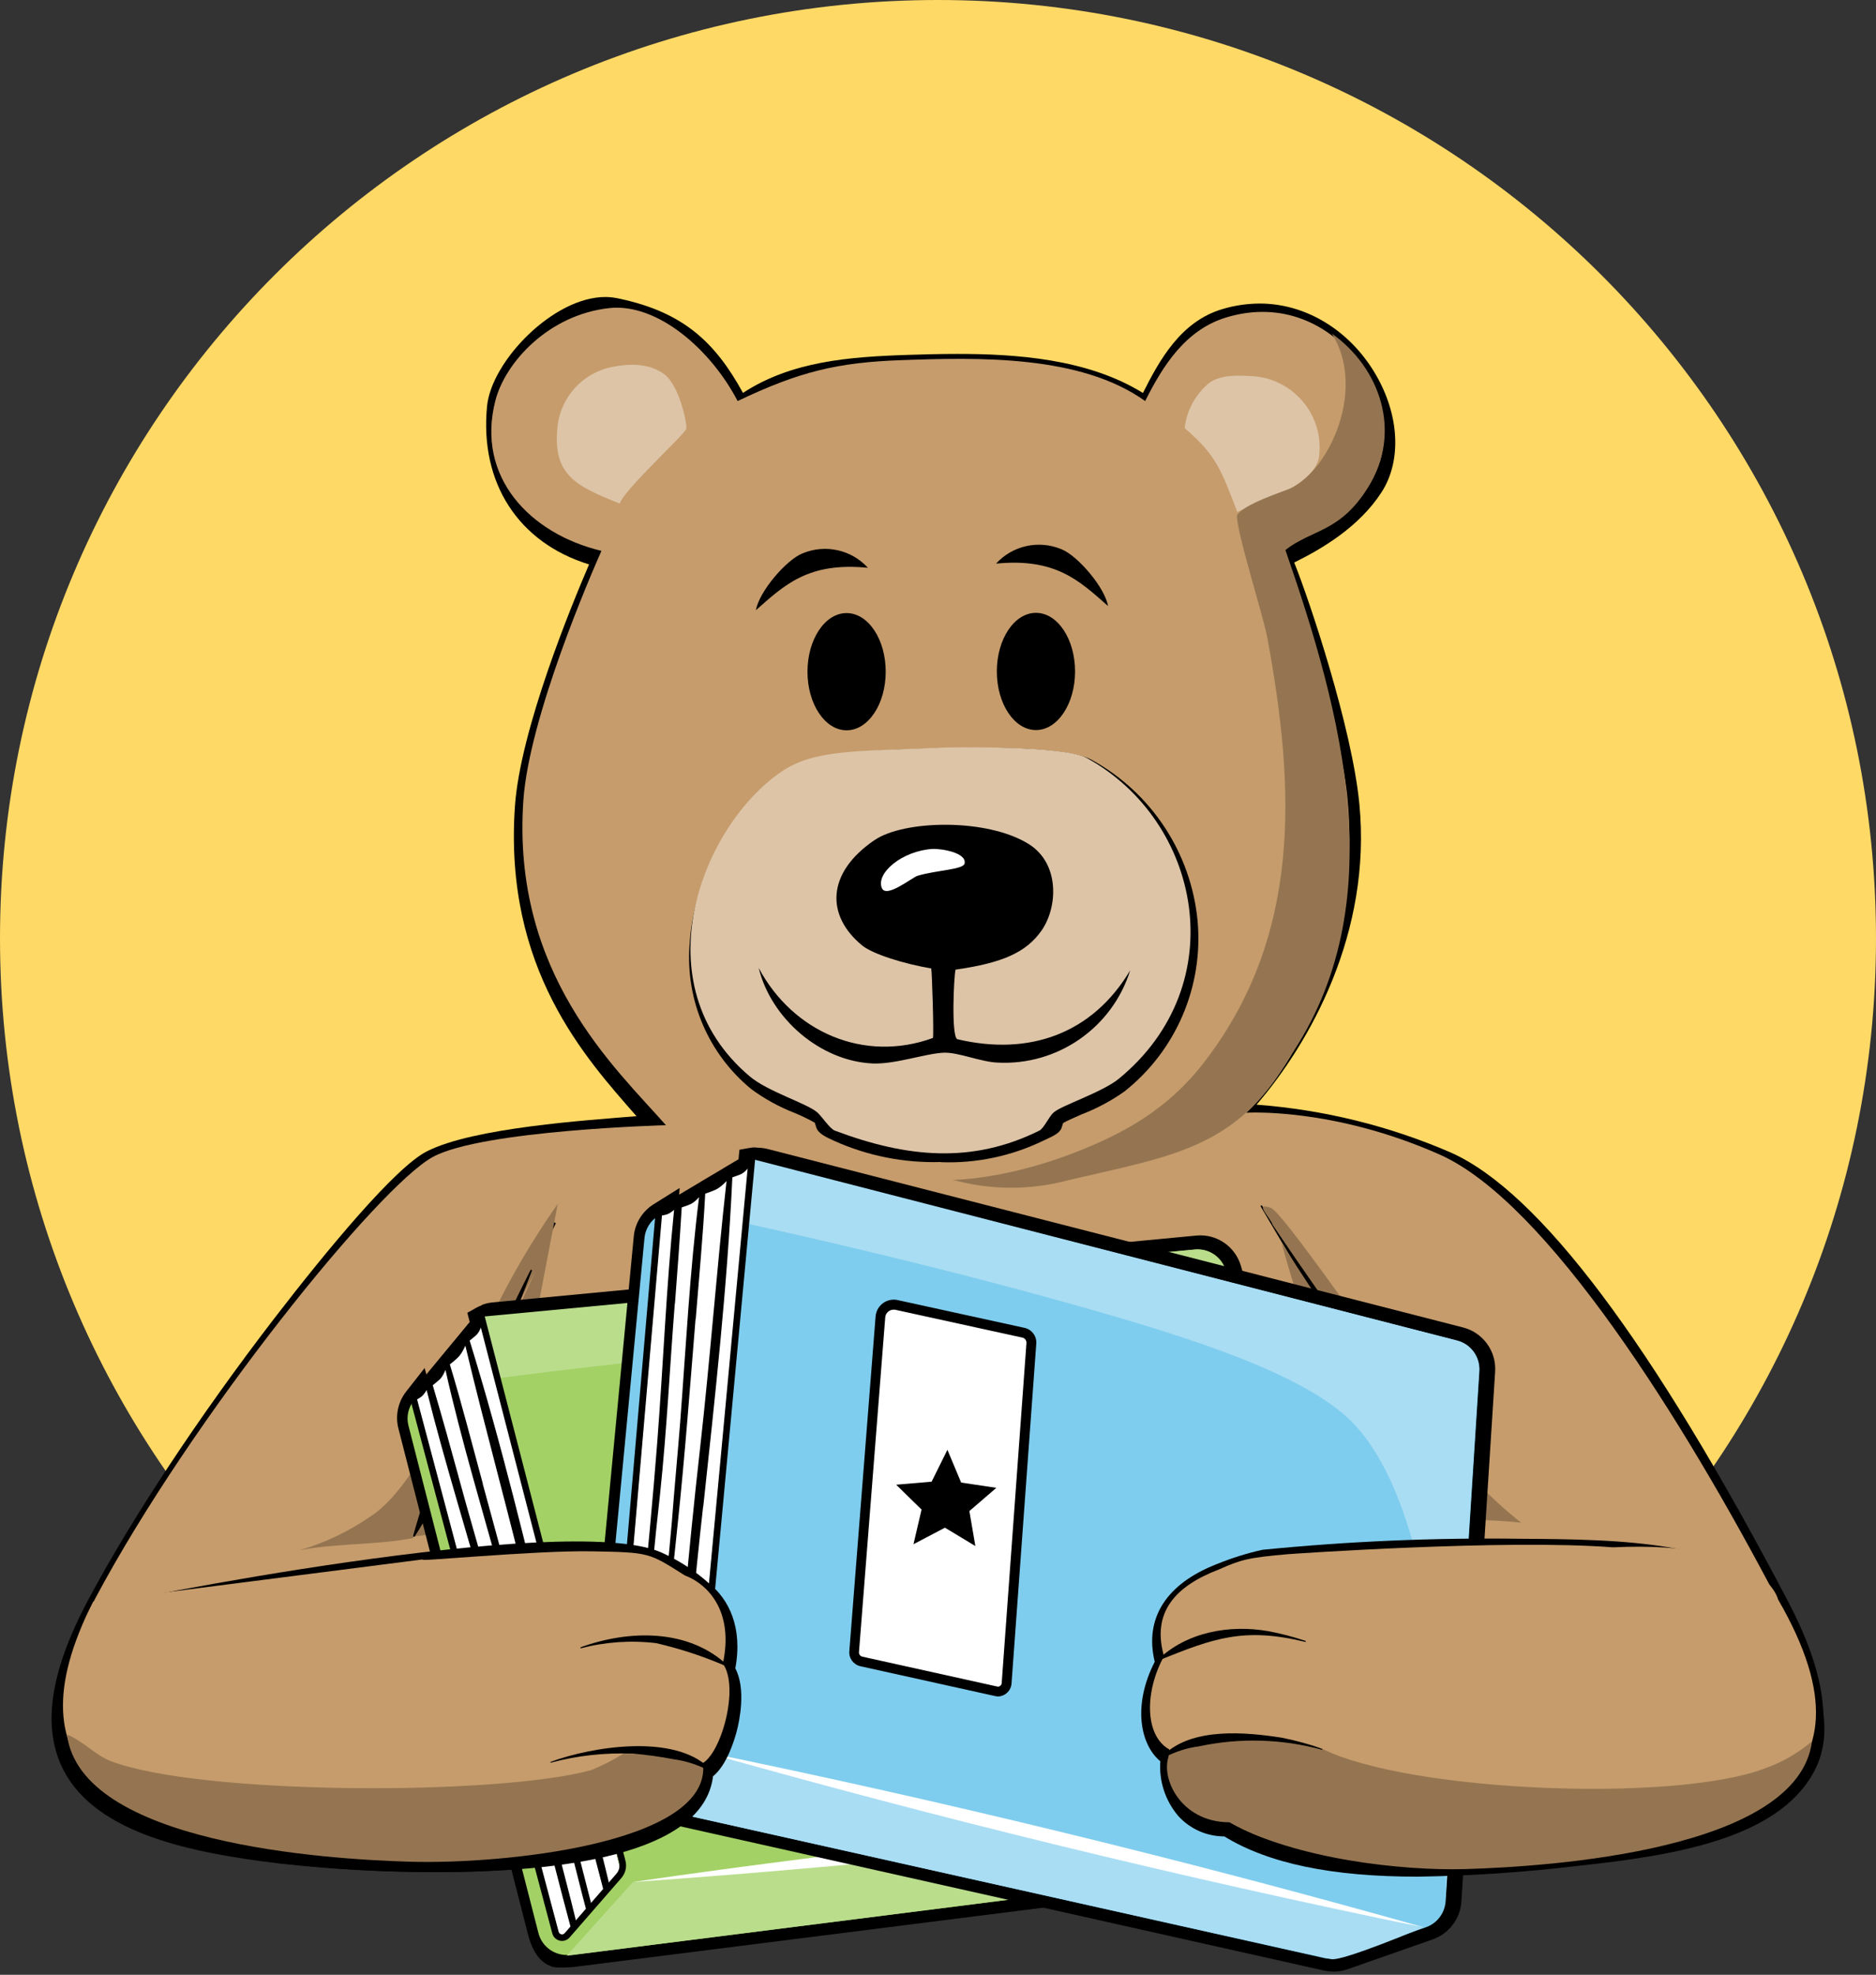 <?xml version="1.0" encoding="UTF-8"?>
<svg xmlns="http://www.w3.org/2000/svg" id="Ebene_1" version="1.1" viewBox="0 0 235 247.29">
  <rect x="0" y="0" width="235" height="247.29" fill="#333333" stroke="none"/>
  <defs>
    <style>
      .st0, .st1, .st2, .st3 {
        fill: none;
      }

      .st4 {
        fill: #c69c6c;
      }

      .st5 {
        fill: #badd8c;
      }

      .st6 {
        fill: #7fcdee;
      }

      .st7 {
        fill: #957551;
      }

      .st8 {
        fill: #ddc4a7;
      }

      .st9 {
        fill: #fff;
      }

      .st10 {
        fill: #a3d165;
      }

      .st1 {
        stroke-width: .82px;
      }

      .st1, .st2, .st3 {
        stroke: #000;
        stroke-miterlimit: 10;
      }

      .st2 {
        stroke-width: .83px;
      }

      .st11 {
        fill: #a9ddf3;
      }

      .st12 {
        fill: #ffd966;
      }
    </style>
  </defs>
  <path id="Pfad_2017" class="st12" d="M117.5,0c64.89,0,117.5,52.61,117.5,117.5s-52.61,117.5-117.5,117.5S0,182.39,0,117.5,52.61,0,117.5,0Z"></path>
  <path id="Pfad_1972" d="M177.14,234.99c-10.75,0-18.68-1.65-24.2-5.03-2.21,0-4.33-.94-5.8-2.59-1.6-1.89-2.4-4.34-2.22-6.81-2.55-2.1-3.47-7.08-.7-12.46-1.32-5.44,1.43-9.77,7.8-12.24.65-.4,1.33-.76,2.03-1.08-20.24.61-56.32,1.97-65.66,3.51,2.44,1.95,4.25,5.46,3.29,10.64,1.38,2.58.51,6.59.19,7.82-.27,1.04-1.22,4.26-2.98,5.68-1.23,9.9-19.35,12-34.53,12h0c-6.46,0-12.92-.36-19.34-1.08-11.06-1.32-22.91-3.73-27.04-11.64-2.77-5.32-1.76-12.32,3.08-21.39,5.46-10.24,13.94-23.06,23.27-35.19,6.72-8.73,15.2-18.95,19.13-20.95,5.86-2.99,20.15-3.9,26.27-4.41-6.37-7.27-16.63-18.43-15.23-38.77.66-9.66,7.15-25.35,9.29-30.32-8.85-2.73-13.71-10.19-12.78-19.81.55-5.65,8.3-13.68,14.82-13.68.63,0,1.25.09,1.86.23,8,1.73,11.93,5.5,15.38,11.78,6.05-3.95,13.23-4.52,20.66-4.76,1.83-.06,4.01-.12,6.2-.12,7.24,0,16.29.58,23.24,4.89,2.08-4.14,4.75-8.96,9.94-10.5,1.52-.46,3.1-.69,4.69-.7,6,0,11.68,3.61,14.83,9.42,2.71,5,2.87,10.46.41,14.24-2.77,4.27-7.34,7.01-10.92,8.77,1.93,4.79,7.24,20.68,8.16,30.22,1.57,16.13-6.18,29.91-12.88,37.67,8.39.63,16.61,2.65,24.33,5.99,11.08,4.92,25.3,23.86,42.28,56.27,4.71,9,5.63,15.94,2.8,21.22-4.52,8.46-17.65,10.53-29.61,11.81-6.66.8-13.36,1.25-20.06,1.35"></path>
  <path id="Pfad_1973" class="st4" d="M174.4,202.9s3.22-10.55,2.71-10.3c-.43.21-7.98-.39-9.59-.28-5.59.38-11.02,1.27-15.14,3.84-5.41,2.06-8.6,5.68-7,11.24-2.44,4.42-2.44,9.95.67,11.67-.56,4.65,2.2,8.91,7.04,8.75,11.13,7.08,31.2,5.04,43.76,3.7,19.64-2.1,38.78-6.39,25.81-31.17-11.87-22.67-28.92-49.82-42.31-55.77s-24.23-5.24-24.23-5.24c6.38-5.95,14.45-21.04,12.67-39.39-1.02-10.47-7.54-29.08-8.55-30.97,4.18-1.95,8.79-4.66,11.51-8.85,5.53-8.5-4.13-24.53-18.04-20.41-5.2,1.53-8.06,6.11-10.26,10.5-8.09-5.79-20.84-5.47-30.56-5.12-7.94.28-12.75,1.42-20.49,5.12-3.4-6.52-10.09-12.29-16.07-11.64-7.6.82-13.04,6.8-14.27,11.56-2.49,9.61,4.35,16.71,13.28,18.84-1.29,2.9-9.06,20.79-9.78,31.25-1.49,21.68,11.48,33.44,17.86,40.67,0,0-23,.61-29.19,3.97-6.8,3.68-30.19,32.6-42.25,55.2-12.47,23.38,3.28,28.82,22.99,31.17,13.52,1.61,51.86,3.33,52.5-10.38,2.44-1.17,4.78-9.57,2.66-12.54,1.38-6.38-1.7-9.88-4.78-11.05-3.17-2.93-15.12-4.67-15.12-4.67,0,0,10.33,37.81,12.67,37.35.31-.06,15.52,4.99,35.14,5.32,24.39-.67,22.95-2.88,34.92-5.54,13.1-2.91,16.25-27.13,21.46-26.82"></path>
  <path id="Pfad_1974" class="st8" d="M76.62,45.96c2.26-.45,4.65-.48,6.52.85,1.98,1.42,2.94,6.25,2.83,6.88s-7.8,7.62-8.34,9.37c-5.39-2.17-8.38-3.49-7.81-9.45.32-3.78,3.09-6.89,6.8-7.65"></path>
  <path id="Pfad_1975" class="st8" d="M156.55,47.09c4.95.12,8.87,4.22,8.75,9.17,0,.2-.02.41-.04.61-.21,3.97-7.58,5.95-10.27,7.23-2.05-5.31-2.62-7.08-6.59-10.49.23-2.07,1.22-3.99,2.76-5.39,1.42-1.42,4.36-1.19,5.38-1.13"></path>
  <path id="Pfad_1976" d="M110.95,84.11c0,4.05-2.19,7.34-4.9,7.34s-4.9-3.29-4.9-7.34,2.19-7.34,4.9-7.34,4.9,3.29,4.9,7.34"></path>
  <path id="Pfad_1977" d="M134.67,84.08c0,4.05-2.19,7.34-4.9,7.34s-4.9-3.29-4.9-7.34,2.19-7.34,4.9-7.34,4.9,3.29,4.9,7.34"></path>
  <line id="Linie_33" class="st0" x1="69.18" y1="152.95" x2="50.69" y2="191.21"></line>
  <line id="Linie_34" class="st3" x1="69.18" y1="152.95" x2="50.69" y2="191.21"></line>
  <line id="Linie_35" class="st0" x1="157.96" y1="150.96" x2="182.05" y2="188.66"></line>
  <path id="Pfad_1978" d="M158.05,150.92c3.18,4.59,9.5,13.85,12.61,18.49,4.41,6.04,8.25,12.47,11.48,19.21l-.16.1c-4.76-5.76-8.98-11.95-12.61-18.49-2.9-4.76-8.66-14.4-11.48-19.21l.16-.1"></path>
  <path id="Pfad_1979" class="st8" d="M76.99,205.41c.96-8.67,3.16-17.16,6.54-25.2,7.21-16.57,18.71-25.34,33.26-25.34h.22c15.41.09,27.3,8.5,34.37,24.32,3.3,7.64,5.35,15.75,6.07,24.04l-2.06,25.95s-15.74,6.1-36.14,6.32-36.8-5.43-36.8-5.43l-5.47-24.65h.01Z"></path>
  <path id="Pfad_1980" d="M116.79,155.36h.22c37.2.22,39.96,47.91,39.96,47.91l-39.38,1.08-40.12,1.1s4.23-50.09,39.32-50.09M116.79,154.39h0c-7.95-.11-15.65,2.77-21.58,8.07-4.82,4.25-8.9,10.16-12.12,17.56-3.4,8.09-5.61,16.63-6.58,25.35l-.09,1.07,1.07-.03,79.5-2.19.99-.03-.06-.99c-.7-8.35-2.77-16.53-6.11-24.21-2.72-6.48-6.92-12.23-12.26-16.81-6.36-5.17-14.34-7.93-22.54-7.8h-.22Z"></path>
  <path id="Pfad_1981" class="st7" d="M62.06,191.64c-1.28.07-7.01.32-10.1.74l15.11-33.24c-5.44,10.77-11.59,21.91-15.32,33.46-4.71.91-9.5.62-14.2,1.52,3.14-.92,6.12-2.34,8.81-4.2,6.84-4.29,13.05-21.34,17.21-28.96,1.89-3.53,4-6.94,6.3-10.21l-7.81,40.89h0Z"></path>
  <path id="Pfad_1982" class="st7" d="M169.94,191.53c-1.04-12.08-6.26-24.26-9.39-35.84l22.67,34.67c-3.08.32-11.56,1.04-13.29,1.17"></path>
  <path id="Pfad_1983" class="st7" d="M190.56,190.68c-2.51-.28-5.03-.38-7.55-.32l-.53-1.27c-6.69-12.95-14.96-23.65-23.06-35.71-.28-.91-2.45-2.93-.21-2.12,1.76.63,18.81,25.64,21.79,29.55,2.73,3.71,5.95,7.03,9.57,9.88"></path>
  <path id="Pfad_1984" d="M163.12,205.61c-7.69-1.86-11.42-.52-18.45,2.33l-.06-.1c3.63-3.49,9.01-4.43,13.84-3.58,1.59.3,3.16.71,4.7,1.23l-.03.11h0Z"></path>
  <path id="Pfad_1985" d="M165.19,219.11c-5.03-1.37-10.31-1.52-15.41-.43-1.46.19-2.88.64-4.2,1.31-.17.1-.29.26-.34.45l-.11.02c-.04-.25.04-.51.22-.69,3.55-3.49,10.26-2.88,14.8-2.17,1.73.34,3.43.81,5.09,1.42l-.04.11v-.02h-.01Z"></path>
  <path id="Pfad_1986" class="st7" d="M77.69,219.59c3.4.21,7.86.11,9.99,1.7.21,9.67-25.28,12.17-36.7,11.84-10.74-.31-41.17-2.26-42.9-15.88,1.93.73,3.46,2.55,5.41,3.29,11.26,4.27,48.41,4.33,60.16,1.12,1.4-.58,2.76-1.27,4.05-2.07"></path>
  <path id="Pfad_1987" class="st7" d="M134.87,144.23c5.83-2.28,11.35-5.29,15.81-11.01,12.46-15.98,11.53-34.53,8.11-53.16-.59-3.22-3.87-13.23-3.84-15.54.85-1.38,5.6-2.9,6.8-3.4,5-2.55,9.33-12.55,5.1-19.34,6.03,4.29,8.85,12.33,4.52,19.26-3.57,5.72-7.1,5.23-10.35,7.84,7.01,20.19,13.71,44.41.41,63.67-6.59,11.41-15.02,12.26-27.85,15.3-4.53,1.18-9.29,1.18-13.82,0-2.08-.29,4.55.51,15.09-3.61"></path>
  <path id="Pfad_1988" d="M72.28,206.29c6.05-2.21,13.62-2.4,18.54,2.35l-.06.1c-2.9-1.27-5.9-2.26-8.98-2.98-3.17-.38-6.38-.16-9.47.65l-.03-.11h0Z"></path>
  <path id="Pfad_1989" d="M68.51,220.64c5.25-1.95,15.52-3.56,19.89.75.18.19.26.44.22.69l-.11-.02c-.05-.19-.17-.35-.34-.45-1.32-.67-2.74-1.11-4.2-1.31-1.68-.33-3.38-.56-5.09-.7-3.48-.15-6.96.23-10.32,1.13l-.04-.11"></path>
  <line id="Linie_36" class="st0" x1="66.56" y1="159.04" x2="51.82" y2="192.41"></line>
  <path id="Pfad_1990" d="M66.65,159.08c-1.88,4.92-4.75,12-6.75,16.96-2.04,5.75-4.72,11.26-7.98,16.41l-.18-.08c1.61-5.89,3.87-11.58,6.75-16.96l3.95-8.23c1.35-2.73,2.67-5.47,4.04-8.19l.18.08h-.01Z"></path>
  <path id="Pfad_1991" d="M117.86,145.51c-4.61.14-9.19-.77-13.39-2.66-1.07-.5-2-.91-2.24-1.73-.05-.16-.11-.39-.16-.53-.82-.46-1.67-.87-2.54-1.23-1.93-.75-3.75-1.75-5.41-2.97-5.34-4.37-8.23-11.06-7.75-17.94.43-8.32,5.24-17.2,11.71-21.6,3.82-2.6,8.41-2.76,16.01-3.03,1.16-.04,2.39-.08,3.71-.14.65-.03,2.17-.06,3.96-.06,8.1,0,13.13.51,14.95,1.51,7.52,4.11,12.51,11.69,13.31,20.22.73,8.2-2.71,16.22-9.17,21.33-1.67,1.18-3.49,2.15-5.4,2.88-.79.35-1.85.81-2.28,1.07-.05.15-.12.38-.17.54-.25.84-1.37,1.2-2.38,1.7-3.97,1.91-8.35,2.83-12.75,2.66"></path>
  <path id="Pfad_1992" class="st8" d="M117.43,93.64c2.06-.09,15.87-.28,18.71,1.28,14.31,7.87,18.43,28.31,4.03,40.15-2.1,1.72-7.13,3.32-8.18,4.23-.6.52-1.21,1.99-1.8,2.28-8.4,4.17-16.58,3.4-25.61,0-.64-.24-1.6-1.75-2.2-2.28-1.3-1.14-6.18-2.59-8.46-4.51-13.74-11.59-6.04-31.35,3.97-38.16,4.08-2.78,9.35-2.55,19.56-2.98"></path>
  <path id="Pfad_1993" d="M109.57,105.19c3.68-2.51,14.1-2.76,19.32.52,3.89,2.45,3.63,7.93,1.55,10.86-1.9,2.67-4.79,4-10.74,4.85-.2.61-.57,8.29.21,8.71,9.02,2.14,16.94-.68,21.67-8.63-2.25,7.2-9.1,11.96-16.64,11.56-2.08-.09-4.88-1.29-6.66-1.24-2.27.07-6.08,1.46-8.93,1.35-6.57-.27-12.77-5.63-14.31-11.96,4.28,8.02,13.18,11.91,21.82,8.77.14-.29-.11-8.41-.21-8.71-3.4-.57-7.33-1.8-8.64-2.87-4.55-3.72-4.53-9.08,1.55-13.21"></path>
  <path id="Pfad_1994" class="st9" d="M116.77,106.31c1.05-.07,4.35.44,4.06,1.82-.16.77-3.46.82-5.87,1.53-.71.21-3.93,2.87-4.49,1.55-.79-1.89,2.57-4.66,6.3-4.9"></path>
  <path id="Pfad_1995" class="st7" d="M155.55,217.57c-3.68.28-7.23.67-9.35,2.27-.93,3.54,1.56,7.79,7.37,8.36,8.21,4.61,21.68,6.09,29.53,5.86,10.74-.31,41.43-2.16,43.16-15.78-1.93.73-3.72,2.45-5.67,3.19-11.26,4.27-44.94,3.1-55.83-2.34-2.27-1.13-6.8-1.28-9.21-1.56"></path>
  <path id="Pfad_1996" d="M100.54,69.29c2.84-1.18,6.11-.46,8.18,1.81-7.44-.74-10.42,2.12-14.03,5.31.4-2.33,3.8-6.31,5.85-7.12"></path>
  <path id="Pfad_1997" d="M132.95,68.77c-2.84-1.18-6.11-.46-8.18,1.81,7.44-.74,10.42,2.12,14.03,5.31-.4-2.33-3.8-6.31-5.85-7.12"></path>
  <g>
    <path d="M60.35,163.41c.43-.17.89-.27,1.36-.32l88.16-8.37c2.53-.24,4.85,1.36,5.57,3.78l18.23,62.86c.59,2.04-.09,4.22-1.74,5.57l-8.63,7.03c-.45.35-.94.64-1.46.85-.39.14-.8.25-1.2.29l-88.68,11.2c-.34.04-2.29.18-2.85-.04-.99-.37-2.18-1.16-2.93-3.88l-16.28-63.53c-.4-1.58-.04-3.28.96-4.57l2.33-2.97.22.8,1.99-2.41.65.54h0l-.65-.54,2.07-2.5.85.7h0l-.85-.7,1.37-1.66-.3-1.15,1.09-.61c.23-.13.48-.25.72-.33h.03-.02Z"></path>
    <path class="st9" d="M69.19,207.23c2.1,8.86,5.17,20.43,7.67,30.96l.51-.48c.63-.59.9-1.42.71-2.18l-17.52-69.75-.33.47s-.2.61-.62.98-.78.64-.78.64c4.01,12.97,7.16,26.16,10.37,39.35h-.01Z"></path>
    <path class="st9" d="M60.47,185.81c2.23,8.2,4.48,16.34,6.47,24.45,1.34,5.53,4.17,16.65,5.59,22.15,0,0,.92,3.62,2.03,7.93l1.55-1.68c-3.28-12.68-6.7-25.31-9.72-38.02-2.62-11.02-5.57-21.51-8.1-32.14,0,0-.39.99-.97,1.53s-.97.82-.97.82c1.49,4.91,2.78,9.96,4.13,14.93h0v.02Z"></path>
    <path class="st9" d="M57.43,184.88c2.17,7.98,4.31,14.79,6.28,22.83,2.7,11.43,6.09,23.08,8.86,34.5l1.38-1.08c-2.78-10.39-5.41-22.1-7.73-30.8-1.1-3.93-2.12-7.99-3.23-11.97-2.47-8.97-5.17-17.85-7.19-26.82,0,0-.31.82-.72,1.2-.46.41-.87.72-.87.72,1.14,3.86,2.23,7.77,3.23,11.44v-.02Z"></path>
    <path class="st9" d="M70.67,243.99l1.14-1.43c-3.64-13.55-6.85-27.2-10.57-40.71-2.57-9.34-5.49-18.54-7.8-27.79,0,0-.29.57-.7.87-.52.36-.91.52-.91.52l17.42,68.36c.08.32,1.18.43,1.44.18h-.01Z"></path>
    <path class="st10" d="M71.43,244.83l88.68-11.2c.67-.08,1.32-.35,1.85-.79l8.63-7.03c1.14-.92,1.61-2.44,1.2-3.85l-18.23-62.86c-.5-1.69-2.1-2.78-3.85-2.62l-88.16,8.37c-.51.04-1,.21-1.44.45l17.46,68.16c.2.76-.02,1.56-.56,2.12l-6.27,6.8c-.23.24-.63.13-.71-.19l-17.88-67.21-.32.4c-.7.89-.95,2.06-.66,3.16l16.28,63.53c.46,1.78,2.17,2.94,4,2.71h0v.03Z"></path>
    <g>
      <path class="st9" d="M99.76,175.46c.54,0,1.01.38,1.16.9l11.33,40.47c.09.3.03.63-.14.89-.18.27-.46.45-.77.48l-16.84,2.16c-.05,0-.11.01-.17.01-.5,0-.94-.35-1.08-.84l-10.94-39.91c-.12-.47-.04-.95.22-1.35.26-.4.68-.66,1.16-.72l15.89-2.09c.06,0,.11-.01.19-.01h-.01Z"></path>
      <path d="M94.35,219.76c-.23,0-.45-.17-.5-.39l-10.94-39.91c-.11-.39.04-.7.13-.85.09-.14.32-.39.72-.46l15.89-2.09h.09c.27,0,.51.2.59.46l11.33,40.47c.05.19-.01.32-.06.39s-.16.19-.33.22l-16.84,2.16h-.08M94.32,220.97c.08,0,.17,0,.25-.01l16.84-2.16c1.03-.13,1.7-1.15,1.43-2.14l-11.33-40.47c-.23-.8-.93-1.34-1.74-1.35-.08,0-.19,0-.28.02l-15.89,2.09c-1.36.19-2.25,1.51-1.88,2.84l10.94,39.91c.21.76.89,1.27,1.66,1.28h.01Z"></path>
    </g>
    <path class="st1" d="M72.78,223.6"></path>
    <path class="st5" d="M171.74,221.94l-18.23-62.86c-.5-1.69-2.1-2.78-3.85-2.62l-89.62,8.45c.62,2.65.47,1.75,1.96,7.73,0,0,19.01-2.58,38.78-4.1,15.28-1.17,30.88-2.03,39.25,1.37,18.21,7.38,32.13,53.43,31.72,52.02h-.01Z"></path>
    <path class="st5" d="M160.99,233.44c-1.45.26-90,11.46-90,11.46l8.28-9.2,90.95-9.69s-7.79,7.18-9.23,7.44h.01Z"></path>
    <path class="st9" d="M170.56,225.88c-30.33,4.38-60.82,7.66-91.39,9.8,30.33-4.39,60.82-7.65,91.39-9.8h0Z"></path>
    <path class="st1" d="M60.29,164.82l17.66,68.29c.17.63,0,1.3-.43,1.8l-6.48,7.44c-.46.51-1.28.31-1.46-.35l-17.92-67.38"></path>
  </g>
  <g>
    <g>
      <path d="M94.72,143.71c.47,0,.95.05,1.4.16l87.16,22.36c2.49.64,4.18,2.97,4.01,5.54l-4.23,66.36c-.14,2.15-1.55,4-3.58,4.72l-10.67,3.74c-.55.19-1.11.3-1.69.3-.42,0-.84-.05-1.26-.13l-88.63-19.85c-.34-.07-2.24-.62-2.7-1.02-.81-.7-1.69-1.85-1.46-4.73l6.32-66.34c.15-1.65,1.09-3.16,2.5-4.03l3.25-2.03-.07.84,2.72-1.62.43.73h0l-.43-.74,2.84-1.68.57.96h0l-.57-.97,1.88-1.11.12-1.2,1.25-.22c.27-.05.54-.08.81-.07v.02s0,.01,0,.01Z"></path>
      <path class="st9" d="M88.08,188.64c-1.05,9.19-2.09,21.31-3.34,32.22l.65-.28c.8-.35,1.34-1.05,1.43-1.84l7.29-72.71-.48.33s-.4.52-.92.72-.97.35-.97.35c-.64,13.78-2.17,27.48-3.64,41.19v.02s-.01-.01-.01-.01Z"></path>
      <path class="st9" d="M87.13,165.16c-.7,8.61-1.34,17.17-2.23,25.61-.63,5.74-1.75,17.35-2.29,23.11,0,0-.37,3.78-.79,8.28l2.06-1.07c1.23-13.26,2.31-26.5,3.81-39.69,1.29-11.44,2.09-22.49,3.32-33.51,0,0-.72.82-1.46,1.13s-1.21.45-1.21.45c-.27,5.21-.77,10.47-1.19,15.71h0v-.02Z"></path>
      <path class="st9" d="M84.53,163.24c-.66,8.38-.98,15.62-1.86,23.99-1.36,11.85-2.14,24.15-3.41,36.02l1.68-.56c.92-10.89,2.44-22.98,3.22-32.1.31-4.13.72-8.37,1.05-12.56.72-9.44,1.2-18.85,2.36-28.12,0,0-.57.67-1.1.89-.57.24-1.07.39-1.07.39-.25,4.08-.55,8.2-.85,12.04h-.02s0,0,0,0Z"></path>
      <path class="st9" d="M76.83,224.29l1.57-.98c1.18-14.21,2.82-28.37,3.92-42.56.76-9.82,1.14-19.6,2.12-29.25,0,0-.47.45-.97.59-.62.17-1.05.17-1.05.17l-6.9,71.36c-.02.34.98.81,1.31.66h0Z"></path>
      <path class="st6" d="M77.27,225.36l88.63,19.84c.68.14,1.38.11,2.04-.12l10.67-3.74c1.41-.49,2.38-1.77,2.48-3.27l4.23-66.36c.11-1.78-1.05-3.39-2.78-3.83l-87.15-22.36c-.51-.12-1.02-.15-1.52-.06l-6.8,71.17c-.08.8-.56,1.49-1.27,1.84l-8.34,4.33c-.3.14-.65-.09-.62-.42l6.06-70.4-.45.28c-.98.61-1.62,1.65-1.72,2.8l-6.32,66.34c-.18,1.85,1.06,3.57,2.89,3.97h-.02Z"></path>
      <g>
        <path class="st9" d="M112.07,163.38c.08,0,.16,0,.23.03l15.9,3.48c.6.14,1.03.7.98,1.32l-3.1,42.58c-.02.29-.16.57-.38.76s-.51.29-.8.27c-.05,0-.11,0-.16-.02l-16.85-3.73c-.56-.13-.95-.65-.9-1.22l3.29-41.92c.07-.92.88-1.62,1.79-1.54h0Z"></path>
        <path d="M124.94,211.18h-.07s-16.85-3.73-16.85-3.73c-.26-.06-.44-.3-.42-.56l3.29-41.92c.04-.58.55-1.01,1.13-.97.05,0,.09,0,.16.02l15.9,3.48c.3.06.52.36.5.67l-3.1,42.58c0,.17-.1.28-.17.34-.06.05-.18.13-.35.12M124.85,212.43c.93.07,1.78-.63,1.86-1.6l3.1-42.58c.07-.93-.56-1.77-1.46-1.97l-15.9-3.48c-.11-.03-.22-.04-.32-.05-1.24-.09-2.35.83-2.45,2.11l-3.29,41.92c-.07.88.53,1.68,1.39,1.87l16.85,3.73c.08.03.17.03.25.03h0v.02Z"></path>
      </g>
      <path class="st2" d="M85.86,205.53"></path>
      <path class="st11" d="M181.05,238.05l4.23-66.36c.11-1.78-1.05-3.39-2.78-3.83l-88.59-22.8c-.32,2.75-.15,1.83-.79,8.07,0,0,19.06,4.08,38.48,9.44,15.01,4.15,30.22,8.7,37.05,14.82,14.86,13.32,12.31,62.15,12.4,60.66h0Z"></path>
      <path class="st11" d="M166.8,245.33c-1.47-.26-89.98-20.06-89.98-20.06l11.08-5.94,90.28,22.07s-9.92,4.18-11.38,3.93h0Z"></path>
      <path class="st9" d="M178.55,241.4c-30.5-6.26-60.78-13.64-90.74-22.11,30.5,6.26,60.77,13.64,90.74,22.11h0Z"></path>
      <path class="st2" d="M94.19,145.04l-6.65,71.36c-.06.66-.45,1.25-1.03,1.56l-8.76,4.89c-.61.34-1.34-.15-1.27-.84l6.09-70.57"></path>
    </g>
    <polygon points="118.37 191.3 114.43 193.37 115.44 189.03 112.26 185.92 116.7 185.54 118.68 181.55 120.4 185.65 124.81 186.31 121.43 189.22 122.18 193.6 118.37 191.3"></polygon>
  </g>
  <g>
    <path id="Pfad_2007" d="M11.37,201.41c-4.94,9.03-5.73,14.99-2.95,20.3,4.13,7.91,15.99,10.32,27.04,11.64,6.42.72,12.88,1.08,19.34,1.08h0c15.17,0,33.3-2.1,34.52-12,1.76-1.42,2.71-4.64,2.98-5.69.32-1.23,1.18-5.24-.19-7.82.96-5.18-.85-8.69-3.29-10.64-1.79-1.61-3.83-2.92-6.03-3.9-11.97-5.17-68.29,6.05-71.42,7.01"></path>
    <path id="Pfad_2009" class="st4" d="M11.68,200.56c-11.16,21.89,4,28.33,23.71,30.68,13.52,1.61,51.86,3.33,52.5-10.38,2.44-1.17,4.78-9.57,2.66-12.54,1.38-6.38-1.7-9.88-4.78-11.05-4.54-2.87-4.39-2.87-11.62-3.01s-23.35,1.46-21.01.99"></path>
    <path id="Pfad_2013" class="st7" d="M78.11,219.59c3.4.21,7.86.11,9.99,1.7.21,9.67-25.28,12.17-36.7,11.84-10.74-.31-41.27-2.3-43.01-15.92,1.93.73,3.56,2.59,5.51,3.33,11.26,4.27,48.41,4.33,60.16,1.12,1.4-.58,2.76-1.27,4.05-2.07"></path>
    <path id="Pfad_2014" d="M72.7,206.29c6.05-2.21,13.62-2.4,18.54,2.35l-.06.1c-2.9-1.27-5.9-2.27-8.98-2.98-3.17-.38-6.38-.16-9.47.65l-.03-.11h0Z"></path>
    <path id="Pfad_2015" d="M68.93,220.64c5.25-1.95,15.52-3.56,19.89.75.18.19.26.44.22.69l-.11-.02c-.05-.19-.17-.35-.34-.45-1.32-.67-2.74-1.11-4.2-1.31-1.68-.33-3.38-.56-5.09-.7-3.48-.15-6.96.23-10.32,1.13l-.04-.11"></path>
  </g>
  <g>
    <path id="Pfad_2008" d="M223.29,201.2c4.78,8.96,6.77,15.35,3.95,20.64-4.52,8.46-17.65,10.53-29.61,11.81-6.66.8-13.36,1.25-20.06,1.35-10.75,0-18.68-1.65-24.2-5.04-2.21,0-4.33-.94-5.8-2.59-1.6-1.9-2.4-4.34-2.22-6.82-2.55-2.1-3.47-7.08-.7-12.46-1.32-5.44,1.43-9.77,7.8-12.24,1.84-.75,3.75-1.35,5.69-1.78,10.77-1.07,21.59-1.53,32.42-1.38,11.8.08,27.84.16,32.73,8.5"></path>
    <path id="Pfad_2010" class="st4" d="M161.43,194.61c-5.1.43-6.04.72-8.71,1.91-5.41,2.06-8.5,5.31-6.91,10.88-2.44,4.42-2.44,9.95.67,11.67-.56,4.65,2.2,8.91,7.04,8.75,11.13,7.08,31.2,5.04,43.77,3.7,19.64-2.1,39.54-6.87,25.44-31.24,0,0-1.63-7.44-20.69-6.52-13.6-1.06-40.6.85-40.6.85"></path>
    <path id="Pfad_2011" d="M163.55,205.61c-7.69-1.86-11.42-.52-18.45,2.33l-.06-.1c3.63-3.49,9.01-4.43,13.84-3.58,1.59.3,3.16.71,4.7,1.23l-.03.11h0Z"></path>
    <path id="Pfad_2016" class="st7" d="M155.49,217.43c-3.68.28-6.09-.28-8.93,2.12-1.42,2.76,1.2,8.64,7.44,8.64,8.21,4.61,21.68,6.09,29.53,5.86,10.74-.31,41.71-2.37,43.45-15.99-1.76,1.48-3.78,2.64-5.95,3.4-11.26,4.27-44.52,2.96-55.41-2.48-2.27-1.13-7.72-1.28-10.13-1.56"></path>
    <path id="Pfad_2012" d="M165.61,219.11c-5.03-1.37-10.31-1.52-15.41-.43-1.46.19-2.88.64-4.2,1.31-.17.1-.29.26-.34.45l-.11.02c-.04-.25.04-.51.22-.69,3.55-3.49,10.26-2.88,14.8-2.17,1.73.34,3.43.81,5.09,1.42l-.04.11v-.02h-.01Z"></path>
  </g>
</svg>
